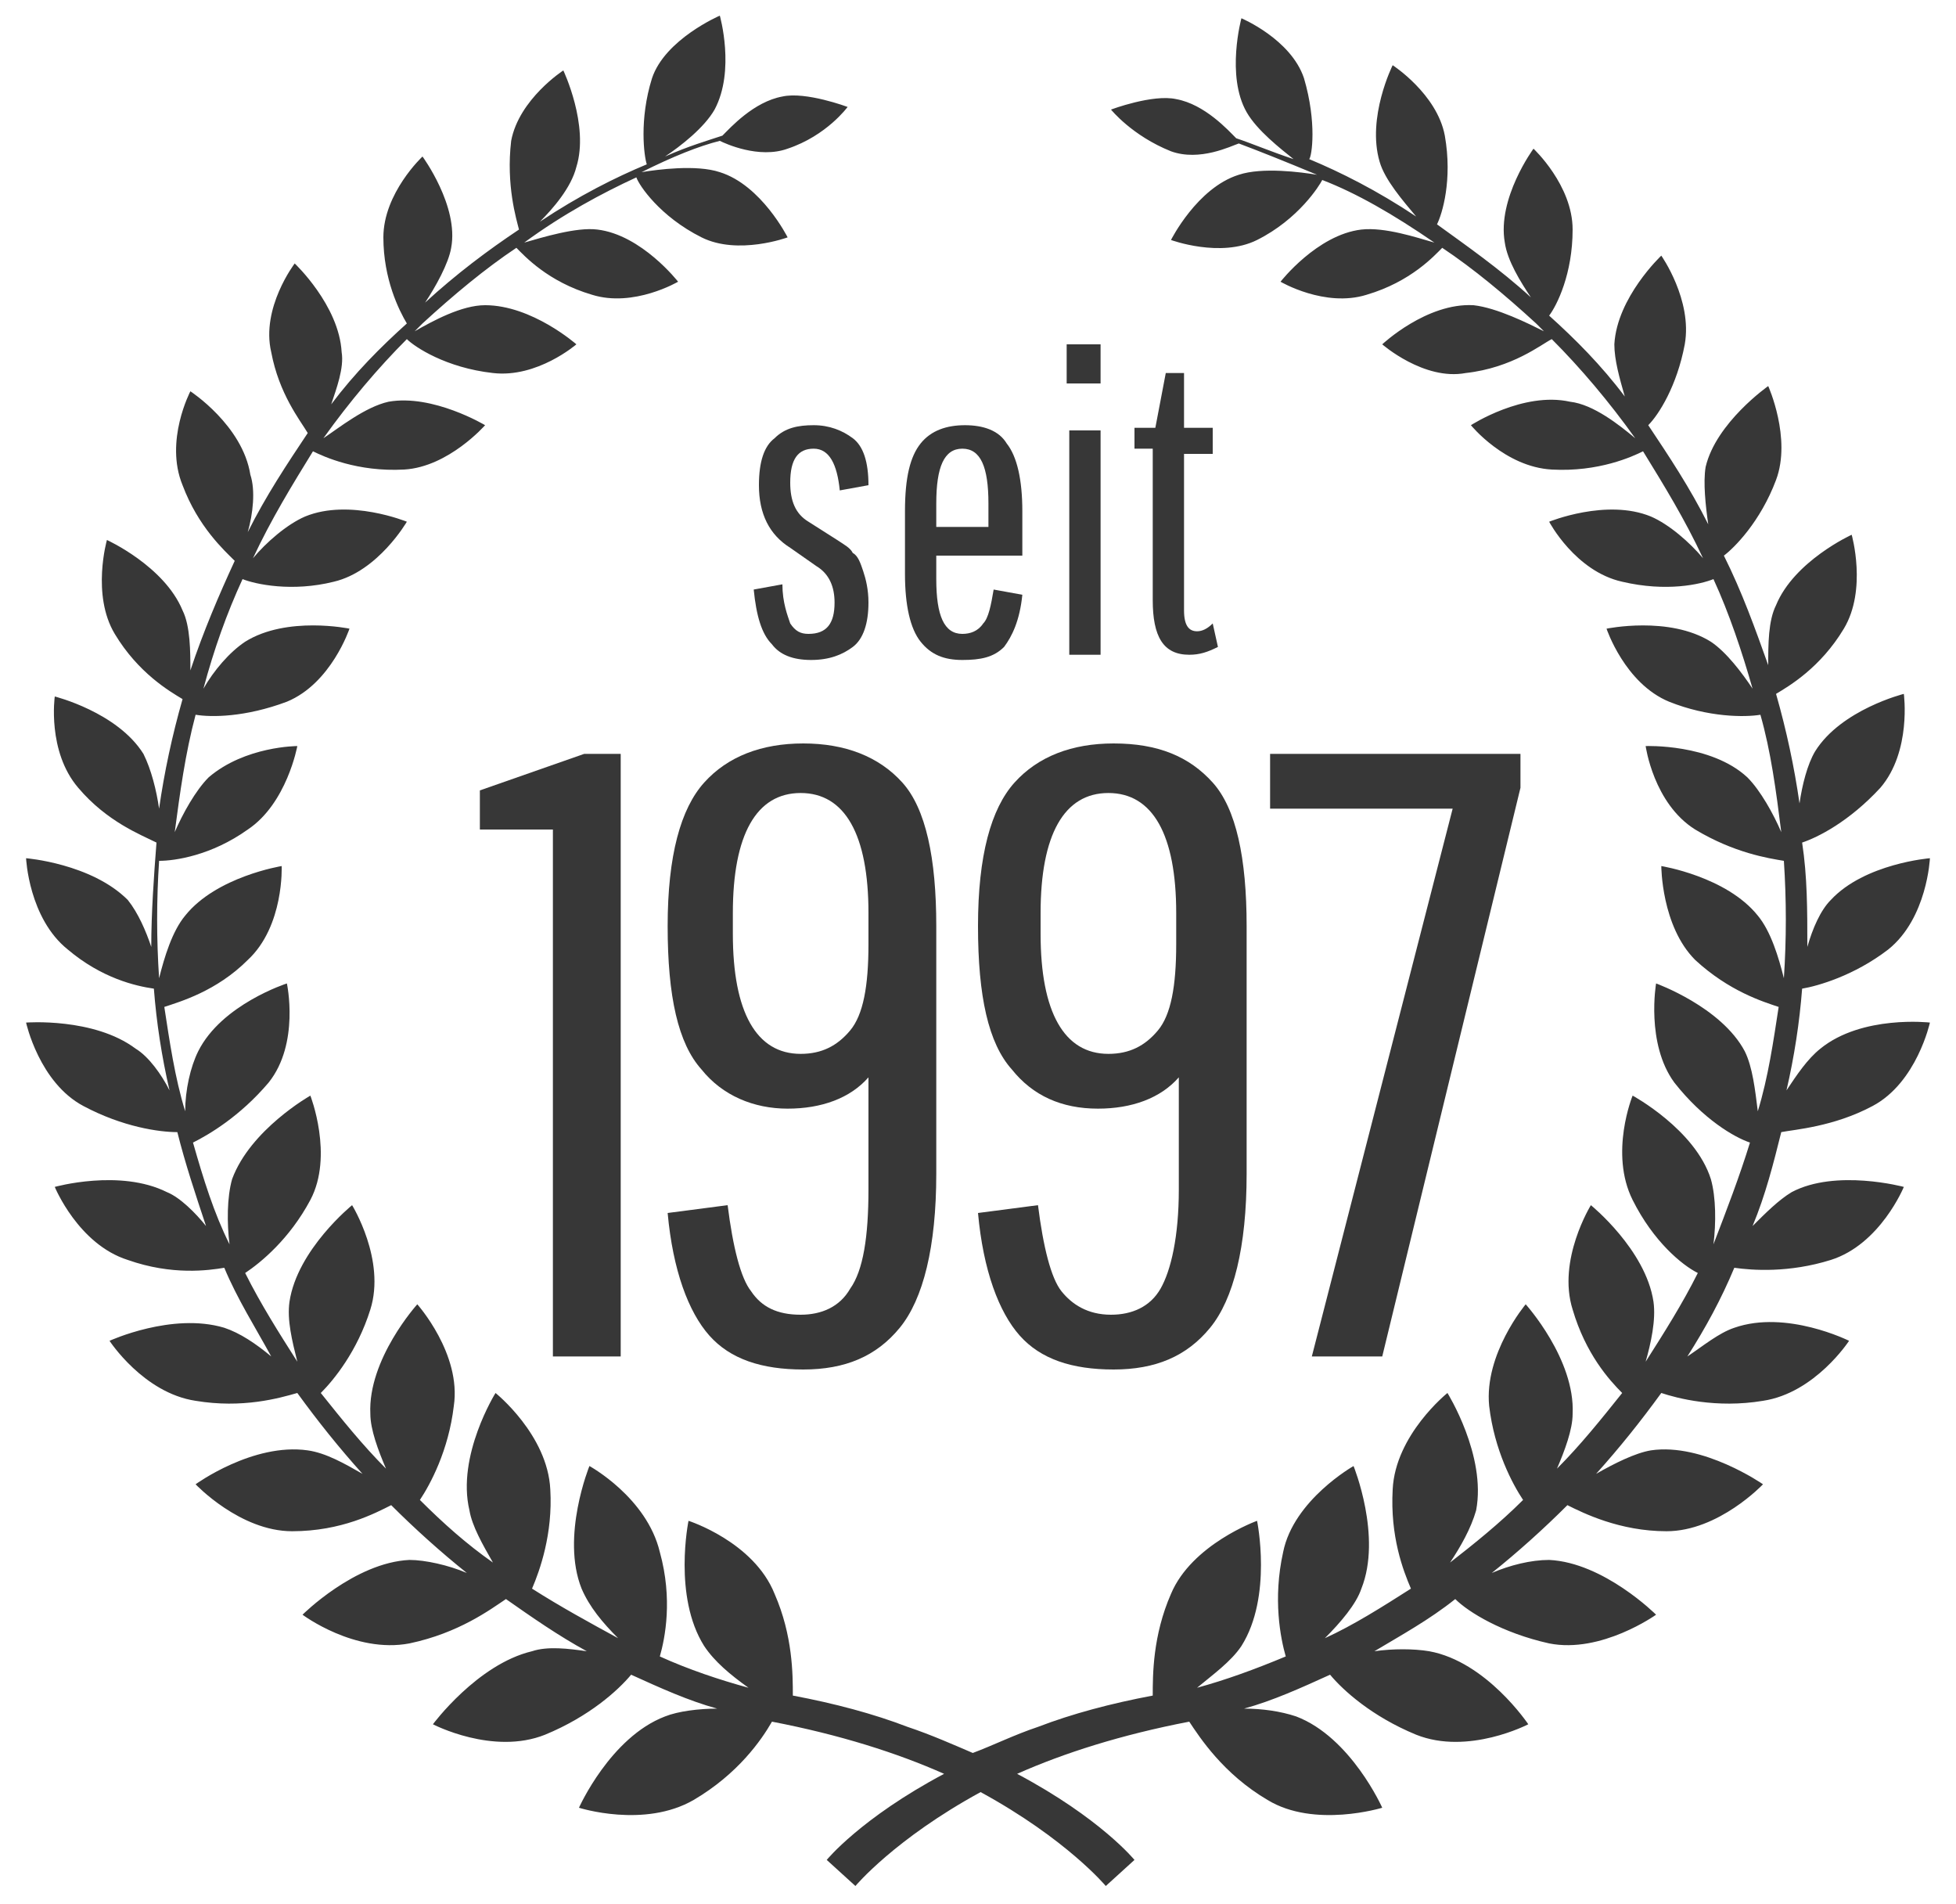 <?xml version="1.0" encoding="utf-8"?>
<!-- Generator: Adobe Illustrator 23.0.3, SVG Export Plug-In . SVG Version: 6.00 Build 0)  -->
<svg version="1.2" baseProfile="tiny" id="Ebene_1" xmlns="http://www.w3.org/2000/svg" xmlns:xlink="http://www.w3.org/1999/xlink"
	 x="0px" y="0px" viewBox="0 0 75 73" xml:space="preserve">
<path fill="#373737" d="M71.8,42.4c1.7-0.9,2.2-3.2,2.2-3.2s-2.6-0.3-4.2,1c-0.5,0.4-0.9,1-1.3,1.6c0.3-1.3,0.5-2.6,0.6-3.9
	c0.6-0.1,2-0.5,3.3-1.5c1.5-1.2,1.6-3.5,1.6-3.5s-2.5,0.2-3.8,1.6c-0.4,0.4-0.7,1.1-0.9,1.8c0-1.4,0-2.7-0.2-4
	c0.6-0.2,1.8-0.8,3-2.1c1.2-1.4,0.9-3.6,0.9-3.6s-2.4,0.6-3.4,2.2c-0.3,0.5-0.5,1.3-0.6,2c-0.2-1.4-0.5-2.8-0.9-4.2
	c0.5-0.3,1.7-1,2.6-2.5c0.9-1.5,0.3-3.6,0.3-3.6s-2.2,1-2.9,2.7c-0.3,0.6-0.3,1.5-0.3,2.3c-0.5-1.4-1-2.8-1.7-4.2
	c0.4-0.3,1.4-1.3,2-2.9c0.6-1.6-0.3-3.6-0.3-3.6s-2,1.4-2.4,3.1c-0.1,0.6,0,1.5,0.1,2.2c-0.7-1.4-1.5-2.6-2.3-3.8
	c0.4-0.4,1.1-1.5,1.4-3.1c0.3-1.7-0.9-3.4-0.9-3.4s-1.7,1.6-1.8,3.4c0,0.6,0.2,1.3,0.4,2c-0.9-1.2-1.9-2.2-2.9-3.1
	c0.3-0.4,0.9-1.6,0.9-3.3c0-1.7-1.5-3.1-1.5-3.1s-1.4,1.9-1.1,3.6c0.1,0.7,0.6,1.5,1,2.1c-1.2-1.1-2.5-2-3.6-2.8
	c0.2-0.4,0.6-1.7,0.3-3.4c-0.3-1.6-2-2.7-2-2.7s-1,2-0.5,3.7c0.2,0.7,0.9,1.5,1.4,2.1c-1.5-1-2.9-1.7-4.1-2.2C50.3,6,50.5,4.7,50,3
	c-0.5-1.5-2.4-2.3-2.4-2.3S47,2.9,47.8,4.3c0.4,0.7,1.3,1.4,1.8,1.8c-0.9-0.3-1.6-0.6-2.2-0.8c-0.3-0.3-1.2-1.3-2.3-1.5
	c-0.9-0.2-2.5,0.4-2.5,0.4s0.8,1,2.3,1.6c1.1,0.4,2.3-0.2,2.6-0.3c0.8,0.3,1.8,0.7,3,1.2c-0.6-0.1-2.1-0.3-3,0
	c-1.6,0.5-2.6,2.5-2.6,2.5s1.9,0.7,3.3,0c1.6-0.8,2.4-2.1,2.5-2.3C52,7.4,53.4,8.2,55,9.3c-0.7-0.2-1.9-0.6-2.8-0.5
	c-1.7,0.2-3.1,2-3.1,2s1.7,1,3.3,0.5c1.7-0.5,2.6-1.5,2.9-1.8c1.2,0.8,2.4,1.8,3.6,2.9c0.1,0.1,0.2,0.2,0.3,0.3
	c-0.6-0.3-1.8-0.9-2.7-1c-1.8-0.1-3.5,1.5-3.5,1.5s1.6,1.4,3.2,1.1c1.8-0.2,2.9-1.1,3.3-1.3c1.1,1.1,2.2,2.4,3.2,3.8
	c-0.6-0.5-1.6-1.3-2.5-1.4c-1.8-0.4-3.8,0.9-3.8,0.9s1.3,1.6,3.1,1.7c1.8,0.1,3.1-0.5,3.5-0.7c0.8,1.3,1.6,2.6,2.3,4.1
	c-0.5-0.6-1.3-1.3-2-1.6c-1.7-0.7-3.9,0.2-3.9,0.2s1,1.9,2.8,2.3c1.7,0.4,3,0.1,3.5-0.1c0.6,1.3,1.1,2.8,1.5,4.2
	c-0.4-0.6-1-1.4-1.6-1.8c-1.6-1-4-0.5-4-0.5s0.7,2.1,2.4,2.8c1.5,0.6,2.9,0.6,3.5,0.5c0.4,1.4,0.6,2.9,0.8,4.5
	c-0.3-0.7-0.8-1.6-1.3-2.1c-1.4-1.3-3.9-1.2-3.9-1.2s0.3,2.2,1.9,3.2c1.5,0.9,2.8,1.1,3.4,1.2c0.1,1.5,0.1,3,0,4.5
	c-0.2-0.8-0.5-1.8-1-2.4c-1.2-1.5-3.7-1.9-3.7-1.9s0,2.3,1.3,3.6c1.3,1.2,2.6,1.6,3.2,1.8c-0.2,1.3-0.4,2.7-0.8,4
	c-0.1-0.8-0.2-1.7-0.5-2.3c-0.9-1.7-3.4-2.6-3.4-2.6s-0.4,2.3,0.7,3.8c1.1,1.4,2.3,2.1,2.9,2.3c-0.4,1.3-0.9,2.6-1.4,3.9
	c0.1-0.8,0.1-1.8-0.1-2.5c-0.6-1.9-3-3.2-3-3.2s-0.9,2.2,0,4c0.8,1.6,1.9,2.5,2.5,2.8c-0.6,1.2-1.3,2.3-2,3.4
	c0.2-0.7,0.4-1.6,0.3-2.3c-0.3-2-2.4-3.7-2.4-3.7s-1.3,2.1-0.7,4c0.5,1.7,1.4,2.7,1.9,3.2c-0.8,1-1.6,2-2.5,2.9
	c0.3-0.7,0.6-1.5,0.6-2.1c0.1-2.1-1.8-4.2-1.8-4.2s-1.6,1.9-1.4,3.9c0.2,1.7,0.9,3,1.3,3.6c-0.9,0.9-1.9,1.7-2.8,2.4
	c0.4-0.6,0.8-1.3,1-2c0.4-2.1-1.1-4.5-1.1-4.5s-2,1.6-2.1,3.7c-0.1,1.8,0.4,3.1,0.7,3.8c-1.1,0.7-2.2,1.4-3.3,1.9
	c0.6-0.6,1.2-1.3,1.4-1.9c0.8-2-0.3-4.7-0.3-4.7s-2.3,1.3-2.7,3.3c-0.4,1.8-0.1,3.3,0.1,4c-1.2,0.5-2.3,0.9-3.4,1.2
	c0.6-0.5,1.3-1,1.7-1.6c1.2-1.9,0.6-4.8,0.6-4.8s-2.5,0.9-3.3,2.8c-0.7,1.6-0.7,3.1-0.7,3.9c-1.6,0.3-3.1,0.7-4.4,1.2
	c-0.9,0.3-1.7,0.7-2.5,1c-0.7-0.3-1.6-0.7-2.5-1c-1.3-0.5-2.8-0.9-4.4-1.2c0-0.8,0-2.3-0.7-3.9c-0.8-2-3.3-2.8-3.3-2.8
	s-0.6,2.9,0.6,4.8c0.4,0.6,1,1.1,1.7,1.6c-1.1-0.3-2.3-0.7-3.4-1.2c0.2-0.7,0.5-2.2,0-4c-0.5-2.1-2.7-3.3-2.7-3.3s-1.1,2.7-0.3,4.7
	c0.3,0.7,0.8,1.3,1.4,1.9c-1.1-0.6-2.2-1.2-3.3-1.9c0.3-0.7,0.8-2.1,0.7-3.8c-0.1-2.1-2.1-3.7-2.1-3.7s-1.5,2.4-1,4.5
	c0.1,0.6,0.5,1.3,0.9,2c-1-0.7-1.9-1.5-2.8-2.4c0.4-0.6,1.1-1.9,1.3-3.6c0.3-2-1.4-3.9-1.4-3.9s-1.9,2.1-1.8,4.2
	c0,0.6,0.3,1.4,0.6,2.1c-0.9-0.9-1.7-1.9-2.5-2.9c0.5-0.5,1.4-1.6,1.9-3.2c0.6-1.9-0.7-4-0.7-4s-2.1,1.7-2.4,3.7
	c-0.1,0.7,0.1,1.5,0.3,2.3c-0.7-1.1-1.4-2.2-2-3.4c0.6-0.4,1.7-1.3,2.5-2.8c0.9-1.7,0-4,0-4s-2.3,1.3-3,3.2
	c-0.2,0.7-0.2,1.7-0.1,2.5c-0.6-1.2-1-2.5-1.4-3.9c0.6-0.3,1.8-1,2.9-2.3c1.2-1.5,0.7-3.8,0.7-3.8s-2.5,0.8-3.4,2.6
	c-0.3,0.6-0.5,1.5-0.5,2.3c-0.4-1.3-0.6-2.7-0.8-4c0.6-0.2,2-0.6,3.2-1.8c1.4-1.3,1.3-3.6,1.3-3.6s-2.5,0.4-3.7,1.9
	c-0.5,0.6-0.8,1.6-1,2.4c-0.1-1.5-0.1-3,0-4.5c0.6,0,2-0.2,3.4-1.2c1.5-1,1.9-3.2,1.9-3.2S9.4,28.6,8,29.8c-0.5,0.5-1,1.4-1.3,2.1
	c0.2-1.5,0.4-3,0.8-4.5c0.6,0.1,1.9,0.1,3.5-0.5c1.7-0.7,2.4-2.8,2.4-2.8s-2.4-0.5-4,0.5c-0.6,0.4-1.2,1.1-1.6,1.8
	c0.4-1.5,0.9-2.9,1.5-4.2c0.5,0.2,1.9,0.5,3.5,0.1c1.7-0.4,2.8-2.3,2.8-2.3s-2.2-0.9-3.9-0.2c-0.7,0.3-1.5,1-2,1.6
	c0.7-1.5,1.5-2.8,2.3-4.1c0.4,0.2,1.7,0.8,3.5,0.7c1.7-0.1,3.1-1.7,3.1-1.7s-2-1.2-3.7-0.9c-0.9,0.2-1.9,1-2.5,1.4
	c1-1.4,2.1-2.7,3.2-3.8c0.3,0.3,1.5,1.1,3.3,1.3c1.7,0.2,3.2-1.1,3.2-1.1s-1.7-1.5-3.5-1.5c-0.9,0-2,0.6-2.7,1
	c0.1-0.1,0.2-0.2,0.3-0.3c1.2-1.1,2.4-2.1,3.6-2.9c0.3,0.3,1.2,1.3,2.9,1.8c1.6,0.5,3.3-0.5,3.3-0.5s-1.4-1.8-3.1-2
	c-0.8-0.1-2.1,0.3-2.8,0.5c1.5-1.1,3-1.9,4.3-2.5c0.1,0.3,0.9,1.5,2.5,2.3c1.4,0.7,3.3,0,3.3,0s-1-2-2.6-2.5c-0.9-0.3-2.4-0.1-3,0
	c1.2-0.6,2.2-1,3-1.2c0.2,0.1,1.5,0.7,2.6,0.3c1.5-0.5,2.3-1.6,2.3-1.6s-1.6-0.6-2.5-0.4c-1.1,0.2-2,1.2-2.3,1.5
	c-0.6,0.2-1.3,0.4-2.2,0.8c0.6-0.4,1.5-1.1,1.9-1.8c0.8-1.5,0.2-3.6,0.2-3.6S25.5,1.5,25,3c-0.5,1.6-0.3,3-0.2,3.3
	c-1.2,0.5-2.6,1.2-4.1,2.2c0.5-0.5,1.2-1.3,1.4-2.1c0.5-1.6-0.5-3.7-0.5-3.7s-1.7,1.1-2,2.7c-0.2,1.7,0.2,3,0.3,3.4
	c-1.2,0.8-2.4,1.7-3.6,2.8c0.4-0.6,0.9-1.5,1-2.1C17.6,7.9,16.2,6,16.2,6s-1.5,1.4-1.5,3.1c0,1.6,0.6,2.8,0.9,3.3
	c-1,0.9-2,1.9-2.9,3.1c0.2-0.6,0.5-1.4,0.4-2c-0.1-1.8-1.8-3.4-1.8-3.4s-1.3,1.7-0.9,3.4c0.3,1.6,1.1,2.6,1.4,3.1
	c-0.8,1.2-1.6,2.4-2.3,3.8c0.2-0.7,0.3-1.6,0.1-2.2C9.3,16.3,7.3,15,7.3,15s-1,1.9-0.3,3.6c0.6,1.6,1.6,2.5,2,2.9
	c-0.6,1.3-1.2,2.7-1.7,4.2c0-0.7,0-1.7-0.3-2.3c-0.7-1.7-2.9-2.7-2.9-2.7s-0.6,2.1,0.3,3.6c0.9,1.5,2.1,2.2,2.6,2.5
	c-0.4,1.4-0.7,2.8-0.9,4.2c-0.1-0.7-0.3-1.5-0.6-2.1c-1-1.6-3.4-2.2-3.4-2.2S1.8,28.8,3,30.2c1.1,1.3,2.4,1.8,3,2.1
	c-0.1,1.3-0.2,2.7-0.2,4c-0.2-0.6-0.5-1.3-0.9-1.8C3.5,33.1,1,32.9,1,32.9s0.1,2.3,1.6,3.5c1.3,1.1,2.6,1.4,3.3,1.5
	c0.1,1.3,0.3,2.6,0.6,3.9c-0.3-0.6-0.8-1.3-1.3-1.6c-1.6-1.2-4.2-1-4.2-1s0.5,2.3,2.2,3.2c1.5,0.8,2.9,1,3.6,1
	c0.3,1.2,0.7,2.4,1.1,3.6c-0.4-0.5-1-1.1-1.5-1.3c-1.8-0.9-4.3-0.2-4.3-0.2s0.9,2.2,2.8,2.8c1.7,0.6,3.1,0.4,3.7,0.3
	c0.5,1.2,1.2,2.3,1.8,3.4c-0.6-0.5-1.2-0.9-1.8-1.1c-2-0.6-4.4,0.5-4.4,0.5s1.3,2,3.3,2.3c1.8,0.3,3.2-0.1,3.9-0.3
	c0.8,1.1,1.6,2.1,2.5,3.1c-0.7-0.4-1.4-0.8-2.1-0.9c-2.1-0.3-4.3,1.3-4.3,1.3s1.7,1.8,3.7,1.8c1.9,0,3.2-0.7,3.8-1
	c0.9,0.9,1.9,1.8,2.9,2.6c-0.7-0.3-1.6-0.5-2.2-0.5c-2.1,0.1-4.1,2.1-4.1,2.1s2,1.5,4.1,1.1c1.9-0.4,3.1-1.3,3.7-1.7
	c1,0.7,2,1.4,3.1,2c-0.7-0.1-1.5-0.2-2.1,0c-2.1,0.5-3.8,2.8-3.8,2.8s2.3,1.2,4.3,0.4c1.7-0.7,2.8-1.7,3.3-2.3
	c1.1,0.5,2.2,1,3.3,1.3c-0.7,0-1.5,0.1-2,0.3c-2.1,0.8-3.3,3.5-3.3,3.5s2.5,0.8,4.4-0.3c1.7-1,2.6-2.3,3-3c2.6,0.5,4.8,1.2,6.6,2
	c-3.2,1.7-4.5,3.3-4.5,3.3l1.1,1c0,0,1.5-1.8,4.8-3.6c3.3,1.8,4.8,3.6,4.8,3.6l1.1-1c0,0-1.3-1.6-4.5-3.3c1.8-0.8,4-1.5,6.6-2
	c0.4,0.6,1.3,2,3,3c1.8,1.1,4.4,0.3,4.4,0.3s-1.2-2.7-3.3-3.5c-0.6-0.2-1.3-0.3-2-0.3c1.1-0.3,2.2-0.8,3.3-1.3
	c0.5,0.6,1.6,1.6,3.3,2.3c2,0.8,4.3-0.4,4.3-0.4s-1.6-2.4-3.8-2.8c-0.6-0.1-1.4-0.1-2.1,0c1-0.6,2.1-1.2,3.1-2
	c0.5,0.5,1.8,1.3,3.6,1.7c2,0.4,4.1-1.1,4.1-1.1s-2-2-4.1-2.1c-0.7,0-1.5,0.2-2.2,0.5c1-0.8,2-1.7,2.9-2.6c0.6,0.3,2,1,3.8,1
	c2,0,3.7-1.8,3.7-1.8s-2.3-1.6-4.3-1.3c-0.6,0.1-1.4,0.5-2.1,0.9c0.9-1,1.7-2,2.5-3.1c0.6,0.2,2.1,0.6,3.9,0.3
	c2-0.3,3.3-2.3,3.3-2.3s-2.4-1.2-4.4-0.5c-0.6,0.2-1.2,0.7-1.8,1.1c0.7-1.1,1.3-2.2,1.8-3.4c0.7,0.1,2.1,0.2,3.7-0.3
	c1.9-0.6,2.8-2.8,2.8-2.8s-2.6-0.7-4.3,0.2c-0.5,0.3-1,0.8-1.5,1.3c0.5-1.2,0.8-2.4,1.1-3.6C68.8,43.3,70.3,43.2,71.8,42.4z"/>
<g>
	<path fill="#373737" d="M32,23.1c0-0.6-0.2-1.1-0.7-1.4L30.3,21c-0.8-0.5-1.2-1.3-1.2-2.4c0-0.9,0.2-1.5,0.6-1.8
		c0.4-0.4,0.9-0.5,1.5-0.5s1.1,0.2,1.5,0.5s0.6,0.9,0.6,1.8l-1.1,0.2c-0.1-1-0.4-1.6-1-1.6s-0.9,0.4-0.9,1.3c0,0.7,0.2,1.2,0.7,1.5
		l1.1,0.7c0.3,0.2,0.5,0.3,0.6,0.5c0.2,0.1,0.3,0.4,0.4,0.7c0.1,0.3,0.2,0.7,0.2,1.2c0,0.8-0.2,1.4-0.6,1.7
		c-0.4,0.3-0.9,0.5-1.6,0.5c-0.7,0-1.2-0.2-1.5-0.6c-0.4-0.4-0.6-1.1-0.7-2.1l1.1-0.2c0,0.7,0.2,1.2,0.3,1.5
		c0.2,0.3,0.4,0.4,0.7,0.4C31.7,24.3,32,23.9,32,23.1z"/>
	<path fill="#373737" d="M38.5,24.8c-0.4,0.4-0.9,0.5-1.6,0.5s-1.2-0.2-1.6-0.7c-0.4-0.5-0.6-1.4-0.6-2.6v-2.4
		c0-1.3,0.2-2.1,0.6-2.6c0.4-0.5,1-0.7,1.7-0.7c0.7,0,1.3,0.2,1.6,0.7c0.4,0.5,0.6,1.4,0.6,2.6v1.7h-3.3v0.9c0,1.4,0.3,2.1,1,2.1
		c0.3,0,0.6-0.1,0.8-0.4c0.2-0.2,0.3-0.7,0.4-1.3l1.1,0.2C39.1,23.8,38.8,24.4,38.5,24.8z M35.9,19.3v0.9h2v-0.9
		c0-1.4-0.3-2.1-1-2.1C36.2,17.2,35.9,17.9,35.9,19.3z"/>
	<path fill="#373737" d="M40.9,14.7v-1.5h1.3v1.5H40.9z M41,25.1v-8.6h1.2v8.6H41z"/>
	<path fill="#373737" d="M43.5,17.4v-1h0.8l0.4-2.1h0.7v2.1h1.1v1h-1.1v6c0,0.6,0.2,0.8,0.5,0.8c0.2,0,0.4-0.1,0.6-0.3l0.2,0.9
		c-0.4,0.2-0.7,0.3-1.1,0.3c-1,0-1.4-0.7-1.4-2.1v-5.8H43.5z"/>
</g>
<g>
	<path fill="#373737" d="M23.8,28.9V52h-2.6V31.8h-2.8v-1.5l4-1.4H23.8z"/>
	<path fill="#373737" d="M34.5,50.9c-0.9,1.1-2.1,1.6-3.7,1.6c-1.6,0-2.8-0.4-3.6-1.3c-0.8-0.9-1.4-2.5-1.6-4.7l2.3-0.3
		c0.2,1.6,0.5,2.8,0.9,3.3c0.4,0.6,1,0.9,1.9,0.9c0.8,0,1.5-0.3,1.9-1c0.5-0.7,0.7-2,0.7-3.8v-4.3c-0.7,0.8-1.8,1.2-3.1,1.2
		s-2.5-0.5-3.3-1.5c-0.9-1-1.3-2.8-1.3-5.5s0.5-4.5,1.4-5.5c0.9-1,2.2-1.5,3.8-1.5s2.9,0.5,3.8,1.5c0.9,1,1.3,2.9,1.3,5.5v9.5
		C35.9,47.8,35.4,49.8,34.5,50.9z M28.1,35v0.8c0,3,0.9,4.6,2.6,4.6c0.8,0,1.4-0.3,1.9-0.9s0.7-1.7,0.7-3.3V35c0-3-0.9-4.6-2.6-4.6
		S28.1,32,28.1,35z"/>
	<path fill="#373737" d="M46.4,50.9c-0.9,1.1-2.1,1.6-3.7,1.6c-1.6,0-2.8-0.4-3.6-1.3s-1.4-2.5-1.6-4.7l2.3-0.3
		c0.2,1.6,0.5,2.8,0.9,3.3s1,0.9,1.9,0.9c0.8,0,1.5-0.3,1.9-1s0.7-2,0.7-3.8v-4.3c-0.7,0.8-1.8,1.2-3.1,1.2c-1.4,0-2.5-0.5-3.3-1.5
		c-0.9-1-1.3-2.8-1.3-5.5s0.5-4.5,1.4-5.5c0.9-1,2.2-1.5,3.8-1.5c1.7,0,2.9,0.5,3.8,1.5c0.9,1,1.3,2.9,1.3,5.5v9.5
		C47.8,47.8,47.3,49.8,46.4,50.9z M39.9,35v0.8c0,3,0.9,4.6,2.6,4.6c0.8,0,1.4-0.3,1.9-0.9s0.7-1.7,0.7-3.3V35c0-3-0.9-4.6-2.6-4.6
		S39.9,32,39.9,35z"/>
	<path fill="#373737" d="M48.7,31v-2.1h9.6v1.3L53,52h-2.7l5.4-21H48.7z"/>
</g>
</svg>

